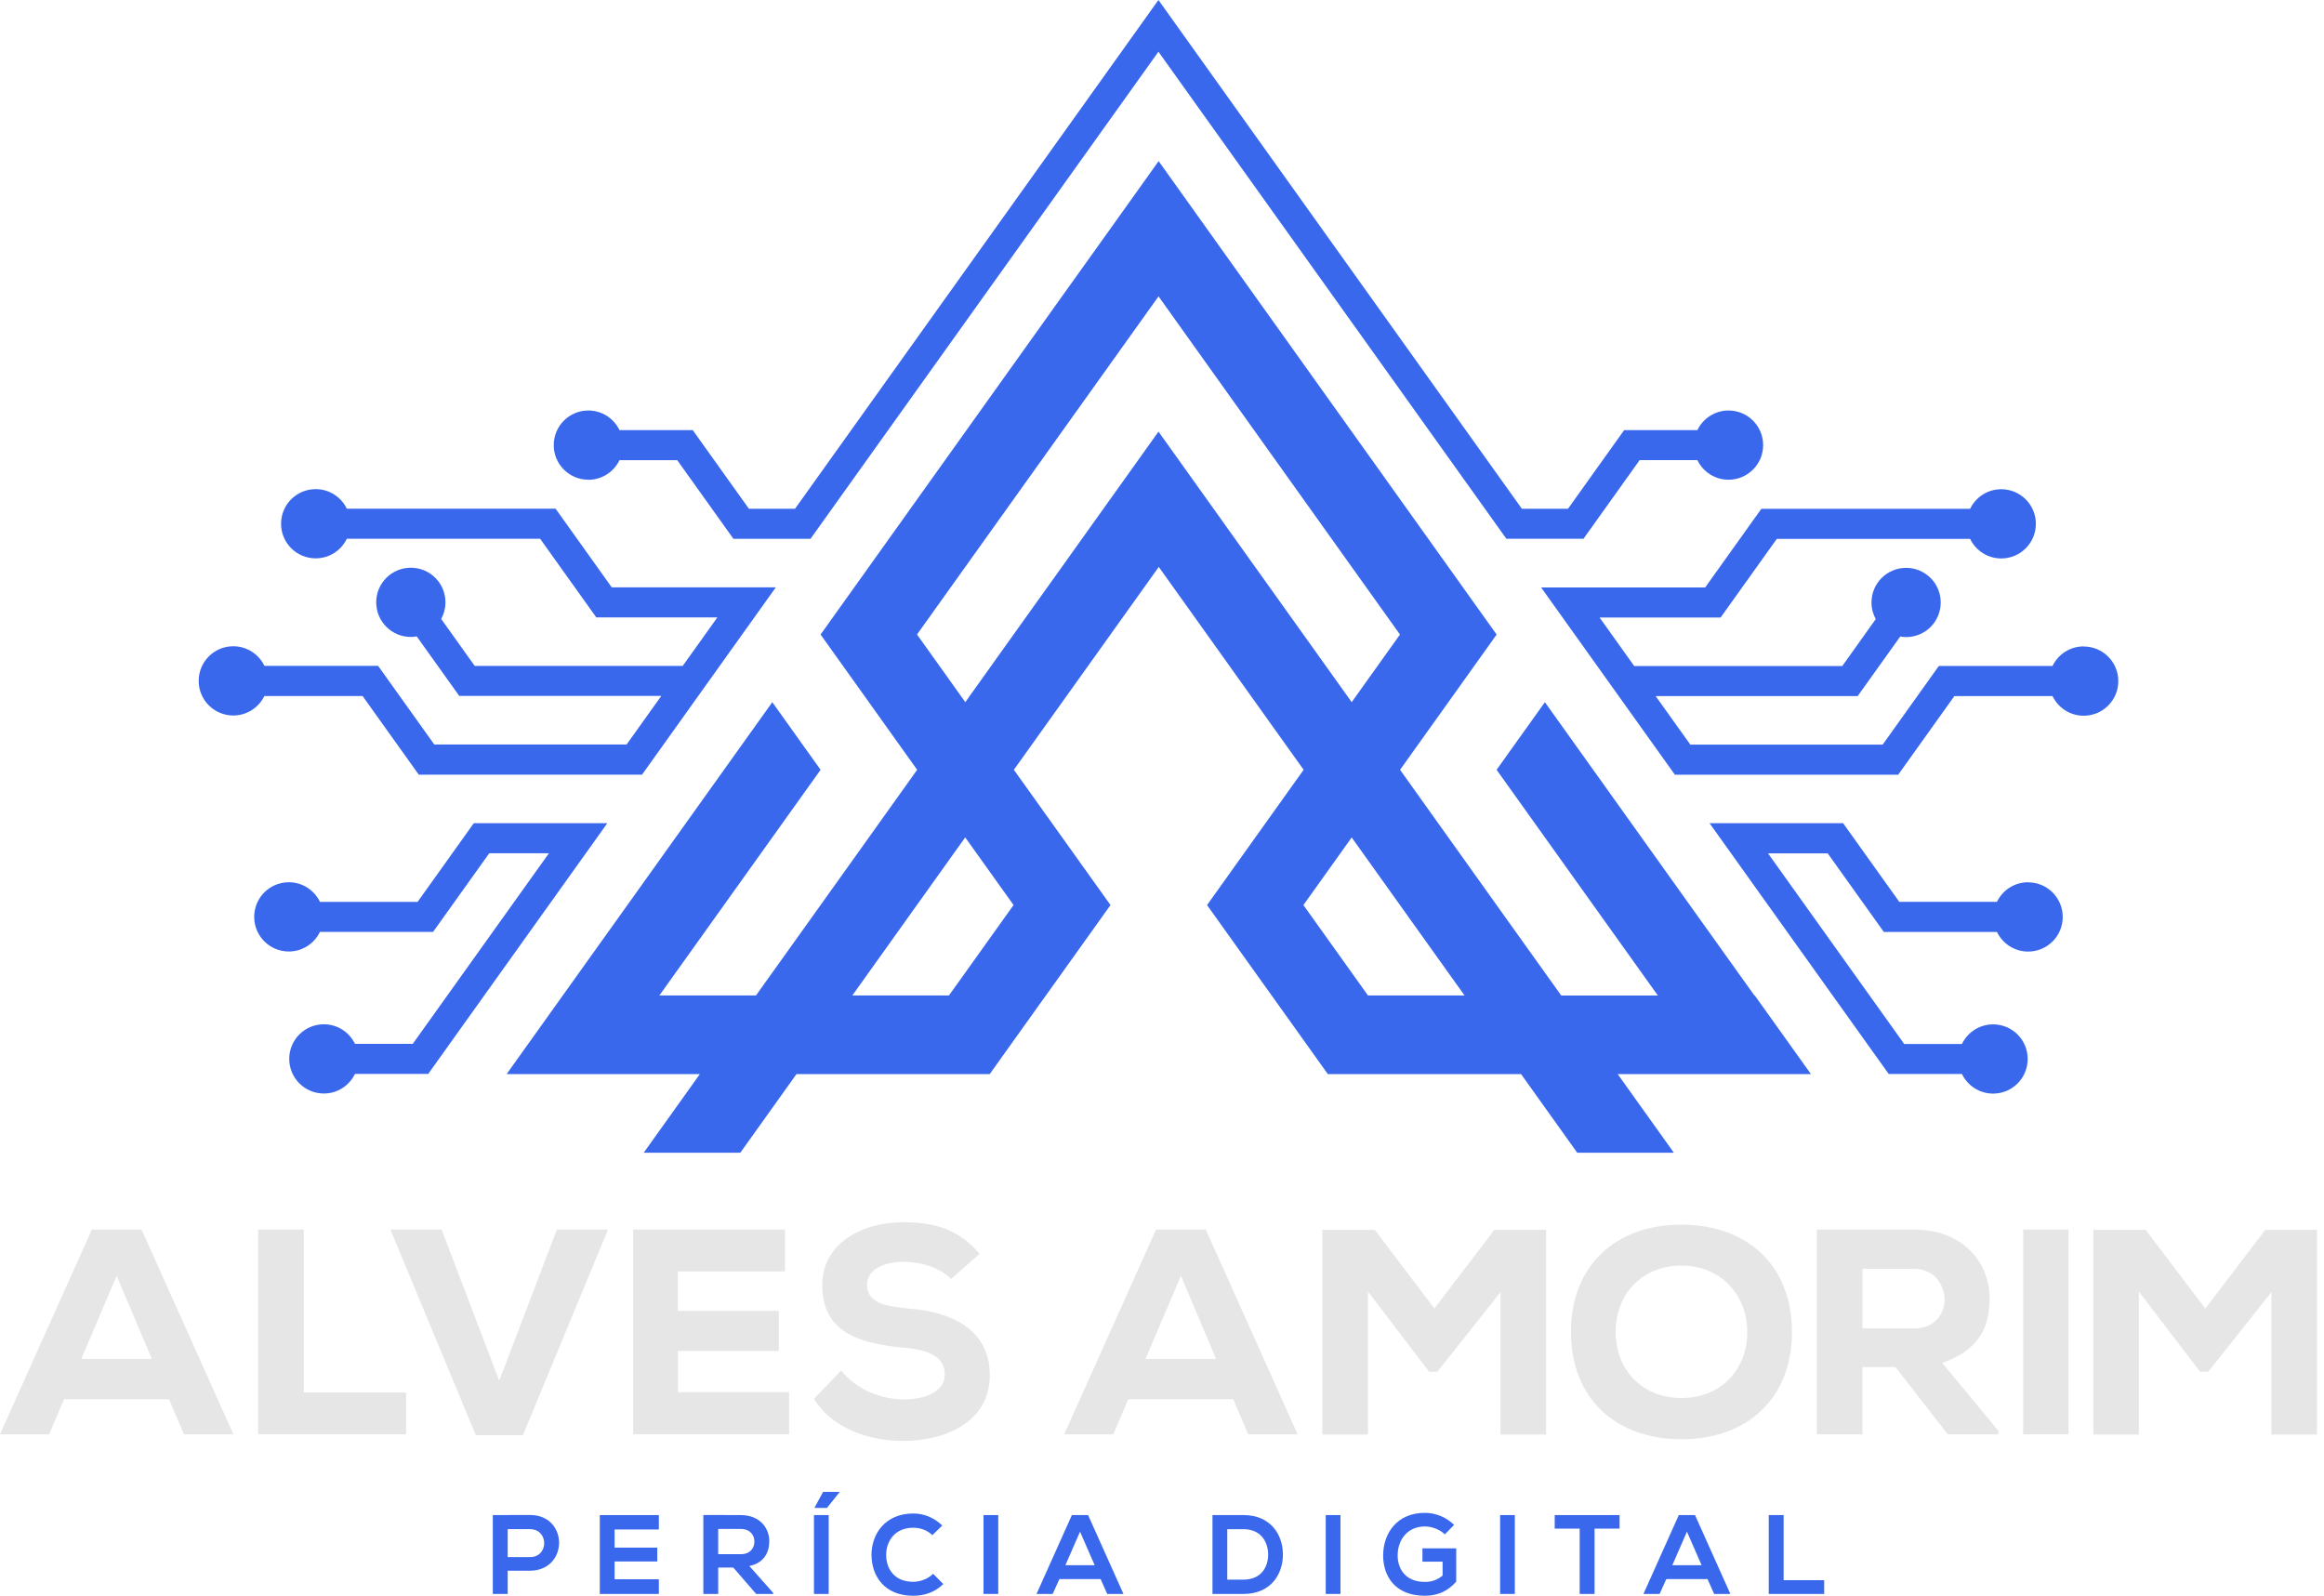 <svg width="233" height="160" viewBox="0 0 233 160" fill="none" xmlns="http://www.w3.org/2000/svg">
<g clip-path="url(#clip0_8934_2453)">
<g clip-path="url(#clip1_8934_2453)">
<path d="M175.896 99.815L170.265 91.936L159.733 77.189L154.887 70.406L150.046 77.184L154.892 83.968L160.583 91.936L166.214 99.815H156.527L150.896 91.936L150.05 90.751L145.209 83.968L140.368 77.184L145.209 70.406L150.05 63.623L145.209 56.844L140.368 50.061L135.527 43.282L130.686 36.499L125.845 29.721L121.004 22.938L116.162 16.154L111.321 22.938L106.475 29.716L101.634 36.499L96.793 43.278L91.952 50.061L87.111 56.844L82.27 63.623L87.111 70.401L91.952 77.184L87.111 83.968L82.27 90.746L81.424 91.931L75.793 99.811H66.106L71.737 91.931L77.429 83.963L82.27 77.184L77.429 70.406L72.587 77.184L62.055 91.931L56.424 99.811L50.793 107.695H70.167L64.536 115.579H74.223L79.854 107.695H99.228L101.648 104.303L104.859 99.811L106.494 97.525L110.49 91.931L111.335 90.746L106.494 83.968L101.648 77.184L106.489 70.406L111.335 63.623L116.176 56.844L121.018 63.623L125.859 70.406L130.7 77.184L125.859 83.963L121.018 90.746L121.863 91.931L125.859 97.525L127.494 99.811L130.704 104.303L133.125 107.695H152.499L158.13 115.579H167.817L162.186 107.695H181.56L175.929 99.811L175.896 99.815ZM101.616 90.746L100.77 91.931L96.775 97.525L95.139 99.811H85.452L87.088 97.52L91.083 91.926L91.929 90.742L96.77 83.963L101.616 90.742V90.746ZM125.831 56.84L120.99 50.056L116.148 43.278L111.307 50.056L106.466 56.84L101.62 63.618L96.779 70.401L91.938 63.618L96.779 56.84L106.466 43.278L111.307 36.499L116.153 29.716L120.994 36.499L125.835 43.278L130.677 50.061L135.518 56.844L140.359 63.623L135.518 70.401L130.677 63.623L125.835 56.844L125.831 56.84ZM137.153 99.815L135.518 97.525L131.522 91.931L130.677 90.746L135.518 83.968L140.359 90.746L141.204 91.931L145.2 97.525L146.835 99.811H137.148L137.153 99.815Z" fill="#3968ED"/>
<path d="M208.902 64.812C207.526 64.812 206.342 65.616 205.78 66.777H194.383L188.752 74.662H169.471L165.991 69.793H186.248L190.513 63.822C190.703 63.855 190.898 63.878 191.103 63.878C193.022 63.878 194.573 62.326 194.573 60.408C194.573 58.489 193.022 56.937 191.103 56.937C189.184 56.937 187.632 58.489 187.632 60.408C187.632 61.012 187.786 61.583 188.06 62.075L184.701 66.782H163.845L160.369 61.913H172.509L178.14 54.029H197.519C198.081 55.19 199.266 55.994 200.641 55.994C202.56 55.994 204.112 54.442 204.112 52.523C204.112 50.605 202.56 49.053 200.641 49.053C199.266 49.053 198.081 49.856 197.519 51.018H176.589L170.958 58.902H154.511L167.924 77.681H190.308L195.939 69.797H205.784C206.346 70.959 207.531 71.763 208.906 71.763C210.825 71.763 212.377 70.211 212.377 68.292C212.377 66.373 210.825 64.821 208.906 64.821L208.902 64.812Z" fill="#3968ED"/>
<path d="M203.331 88.46C201.955 88.46 200.771 89.264 200.208 90.425H190.419L184.788 82.541H171.398L189.36 107.685H196.701C197.263 108.847 198.448 109.651 199.823 109.651C201.742 109.651 203.293 108.099 203.293 106.18C203.293 104.261 201.742 102.709 199.823 102.709C198.448 102.709 197.263 103.513 196.701 104.675H190.912L177.257 85.561H183.241L188.872 93.445H200.213C200.775 94.607 201.96 95.41 203.335 95.41C205.254 95.41 206.806 93.859 206.806 91.94C206.806 90.021 205.254 88.469 203.335 88.469L203.331 88.46Z" fill="#3968ED"/>
<path d="M60.889 82.541H47.499L41.868 90.426H32.079C31.517 89.264 30.332 88.46 28.957 88.46C27.038 88.46 25.486 90.012 25.486 91.931C25.486 93.85 27.038 95.402 28.957 95.402C30.332 95.402 31.517 94.598 32.079 93.436H43.42L49.051 85.552H55.035L41.38 104.666H35.591C35.029 103.504 33.844 102.701 32.469 102.701C30.55 102.701 28.999 104.252 28.999 106.171C28.999 108.09 30.55 109.642 32.469 109.642C33.844 109.642 35.029 108.838 35.591 107.676H42.932L60.894 82.532L60.889 82.541Z" fill="#3968ED"/>
<path d="M58.988 48.105C60.363 48.105 61.548 47.301 62.11 46.14H67.899L73.53 54.024H81.261L116.143 5.185L151.026 54.019H158.757L164.388 46.135H170.177C170.739 47.297 171.924 48.1 173.299 48.1C175.218 48.1 176.769 46.548 176.769 44.63C176.769 42.711 175.218 41.159 173.299 41.159C171.924 41.159 170.739 41.963 170.177 43.124H162.836L157.205 51.009H152.578L116.143 0L79.709 51.009H75.082L69.451 43.124H62.11C61.548 41.963 60.363 41.159 58.988 41.159C57.069 41.159 55.518 42.711 55.518 44.63C55.518 46.548 57.069 48.1 58.988 48.1V48.105Z" fill="#3968ED"/>
<path d="M26.508 69.787H36.353L41.984 77.672H64.368L77.781 58.892H61.334L55.704 51.008H34.773C34.211 49.847 33.026 49.043 31.651 49.043C29.732 49.043 28.18 50.595 28.18 52.514C28.18 54.432 29.732 55.984 31.651 55.984C33.026 55.984 34.211 55.18 34.773 54.019H54.152L59.783 61.903H71.923L68.448 66.767H47.592L44.233 62.061C44.507 61.564 44.66 60.997 44.66 60.393C44.66 58.474 43.108 56.923 41.189 56.923C39.271 56.923 37.719 58.474 37.719 60.393C37.719 62.312 39.271 63.864 41.189 63.864C41.389 63.864 41.584 63.845 41.779 63.808L46.044 69.778H66.301L62.821 74.647H43.54L37.909 66.763H26.513C25.951 65.601 24.766 64.798 23.39 64.798C21.472 64.798 19.92 66.349 19.92 68.268C19.92 70.187 21.472 71.739 23.39 71.739C24.766 71.739 25.951 70.935 26.513 69.773L26.508 69.787Z" fill="#3968ED"/>
</g>
<g clip-path="url(#clip2_8934_2453)">
<path d="M9.208 123.286L0 143.812H4.925L6.421 140.295H16.949L18.445 143.812H23.402L14.194 123.286H9.208ZM8.149 136.244L11.699 127.918L15.216 136.244H8.149Z" fill="#E6E6E6"/>
<path d="M30.454 123.286H25.883V143.812H40.718V139.617H30.454V123.286Z" fill="#E6E6E6"/>
<path d="M50.051 138.446L44.276 123.286H39.143L47.705 143.901H52.425L60.956 123.286H55.826L50.051 138.446Z" fill="#E6E6E6"/>
<path d="M67.967 135.454H78.081V131.435H67.967V127.477H78.699V123.286H63.483V143.812H79.113V139.589H67.972V135.454H67.967Z" fill="#E6E6E6"/>
<path d="M91.355 131.231C88.716 130.999 86.927 130.646 86.927 128.769C86.927 127.361 88.567 126.511 90.593 126.511C92.205 126.511 94.198 127.041 95.341 128.239L98.213 125.716C96.103 123.254 93.725 122.548 90.561 122.548C86.337 122.548 82.467 124.718 82.439 128.792C82.379 133.629 86.249 134.716 90.588 135.125C93.376 135.362 94.751 136.151 94.723 137.88C94.723 139.348 93.051 140.314 90.616 140.314C88.535 140.314 85.924 139.436 84.34 137.41L81.612 140.254C83.341 143.125 87.039 144.505 90.584 144.477C95.011 144.449 99.235 142.456 99.235 137.88C99.235 133.303 95.392 131.575 91.346 131.222L91.355 131.231Z" fill="#E6E6E6"/>
<path d="M115.904 123.286L106.695 143.812H111.62L113.116 140.295H123.644L125.14 143.812H130.097L120.889 123.286H115.904ZM114.849 136.244L118.399 127.918L121.916 136.244H114.849Z" fill="#E6E6E6"/>
<path d="M143.812 131.203L137.833 123.314H132.583V143.84H137.155V129.503L143.283 137.536H144.105L150.438 129.558V143.836H155.009V123.31H149.82L143.808 131.199L143.812 131.203Z" fill="#E6E6E6"/>
<path d="M168.581 122.789C162.011 122.789 157.5 126.864 157.5 133.549C157.5 140.235 162.016 144.309 168.581 144.309C175.146 144.309 179.662 140.235 179.662 133.549C179.662 126.864 175.146 122.789 168.581 122.789ZM168.581 140.174C164.683 140.174 161.983 137.387 161.983 133.549C161.983 129.712 164.683 126.891 168.581 126.891C172.479 126.891 175.178 129.795 175.178 133.549C175.178 137.303 172.567 140.174 168.581 140.174Z" fill="#E6E6E6"/>
<path d="M199.477 130.204C199.477 126.599 196.838 123.286 191.881 123.286H182.147V143.812H186.719V137.071H190.032L195.282 143.812H200.355V143.459L194.724 136.657C198.655 135.25 199.445 132.876 199.472 130.209L199.477 130.204ZM191.941 133.196H186.724V127.217H191.886C194.027 127.217 194.933 128.917 194.966 130.325C194.966 131.616 194.055 133.196 191.946 133.196H191.941Z" fill="#E6E6E6"/>
<path d="M207.385 123.286H202.841V143.812H207.385V123.286Z" fill="#E6E6E6"/>
<path d="M227.111 123.314L221.1 131.203L215.12 123.314H209.87V143.84H214.442V129.503L220.57 137.536H221.392L227.725 129.558V143.836H232.296V123.31H227.107L227.111 123.314Z" fill="#E6E6E6"/>
</g>
<g clip-path="url(#clip3_8934_2453)">
<path d="M50.9 157.491V159.818H49.408V151.911C50.639 151.911 51.903 151.901 53.134 151.901C57.018 151.901 57.032 157.458 53.134 157.491H50.9ZM50.9 156.125H53.134C55.044 156.125 55.03 153.323 53.134 153.323H50.9V156.125Z" fill="#3968ED"/>
<path d="M66.055 159.819H60.136V151.911H66.055V153.356H61.618V155.173H65.897V156.562H61.618V158.346H66.055V159.814V159.819Z" fill="#3968ED"/>
<path d="M77.516 159.818H75.811L73.521 157.175H72.006V159.818H70.515V151.901C71.769 151.901 73.023 151.911 74.278 151.911C76.141 151.92 77.126 153.165 77.126 154.531C77.126 155.614 76.629 156.71 75.128 157.017L77.521 159.716V159.818H77.516ZM72.006 153.3V155.832H74.278C75.226 155.832 75.635 155.2 75.635 154.568C75.635 153.936 75.216 153.304 74.278 153.304H72.006V153.3Z" fill="#3968ED"/>
<path d="M81.606 159.818V151.911H83.083V159.818H81.606ZM84.147 149.588H82.521L81.684 151.126V151.195H82.906L84.147 149.648V149.593V149.588Z" fill="#3968ED"/>
<path d="M94.572 158.824C93.759 159.628 92.709 160 91.566 160C88.629 160 87.389 157.979 87.375 155.92C87.366 153.853 88.708 151.753 91.566 151.753C92.639 151.753 93.656 152.162 94.469 152.961L93.475 153.923C92.955 153.416 92.253 153.179 91.566 153.179C89.656 153.179 88.834 154.601 88.843 155.925C88.853 157.235 89.61 158.601 91.566 158.601C92.253 158.601 93.034 158.318 93.554 157.797L94.572 158.824Z" fill="#3968ED"/>
<path d="M98.605 159.819V151.911H100.082V159.819H98.605Z" fill="#3968ED"/>
<path d="M110.35 158.327H106.215L105.537 159.819H103.92L107.465 151.911H109.091L112.636 159.819H111.01L110.345 158.327H110.35ZM108.283 153.574L106.814 156.938H109.751L108.283 153.574Z" fill="#3968ED"/>
<path d="M128.622 155.8C128.655 157.798 127.438 159.819 124.669 159.819H121.561V151.911H124.669C127.377 151.911 128.59 153.844 128.622 155.795V155.8ZM123.043 158.383H124.669C126.467 158.383 127.178 157.073 127.14 155.786C127.108 154.555 126.383 153.324 124.669 153.324H123.043V158.383Z" fill="#3968ED"/>
<path d="M132.916 159.819V151.911H134.393V159.819H132.916Z" fill="#3968ED"/>
<path d="M144.86 153.843C144.331 153.337 143.541 153.053 142.849 153.053C141.153 153.053 140.126 154.34 140.126 155.966C140.126 157.267 140.883 158.61 142.849 158.61C143.471 158.61 144.01 158.475 144.633 157.978V156.58H142.612V155.246H145.999V158.578C145.218 159.47 144.238 159.999 142.849 159.999C139.88 159.999 138.672 158.043 138.672 155.966C138.672 153.741 140.061 151.688 142.849 151.688C143.913 151.688 144.972 152.096 145.785 152.895L144.86 153.843Z" fill="#3968ED"/>
<path d="M150.398 159.819V151.911H151.876V159.819H150.398Z" fill="#3968ED"/>
<path d="M158.381 153.268H155.872V151.911H162.376V153.268H159.868V159.819H158.376V153.268H158.381Z" fill="#3968ED"/>
<path d="M171.199 158.327H167.064L166.385 159.819H164.769L168.313 151.911H169.94L173.484 159.819H171.858L171.194 158.327H171.199ZM169.131 153.574L167.663 156.938H170.599L169.131 153.574Z" fill="#3968ED"/>
<path d="M178.823 151.911V158.439H182.889V159.819H177.332V151.911H178.823Z" fill="#3968ED"/>
</g>
</g>
<defs>
<clipPath id="clip0_8934_2453">
<rect width="232.296" height="160" fill="white"/>
</clipPath>
<clipPath id="clip1_8934_2453">
<rect width="192.457" height="115.579" fill="white" transform="translate(19.92)"/>
</clipPath>
<clipPath id="clip2_8934_2453">
<rect width="232.296" height="21.93" fill="white" transform="translate(0 122.548)"/>
</clipPath>
<clipPath id="clip3_8934_2453">
<rect width="133.48" height="10.412" fill="white" transform="translate(49.408 149.588)"/>
</clipPath>
</defs>
</svg>
